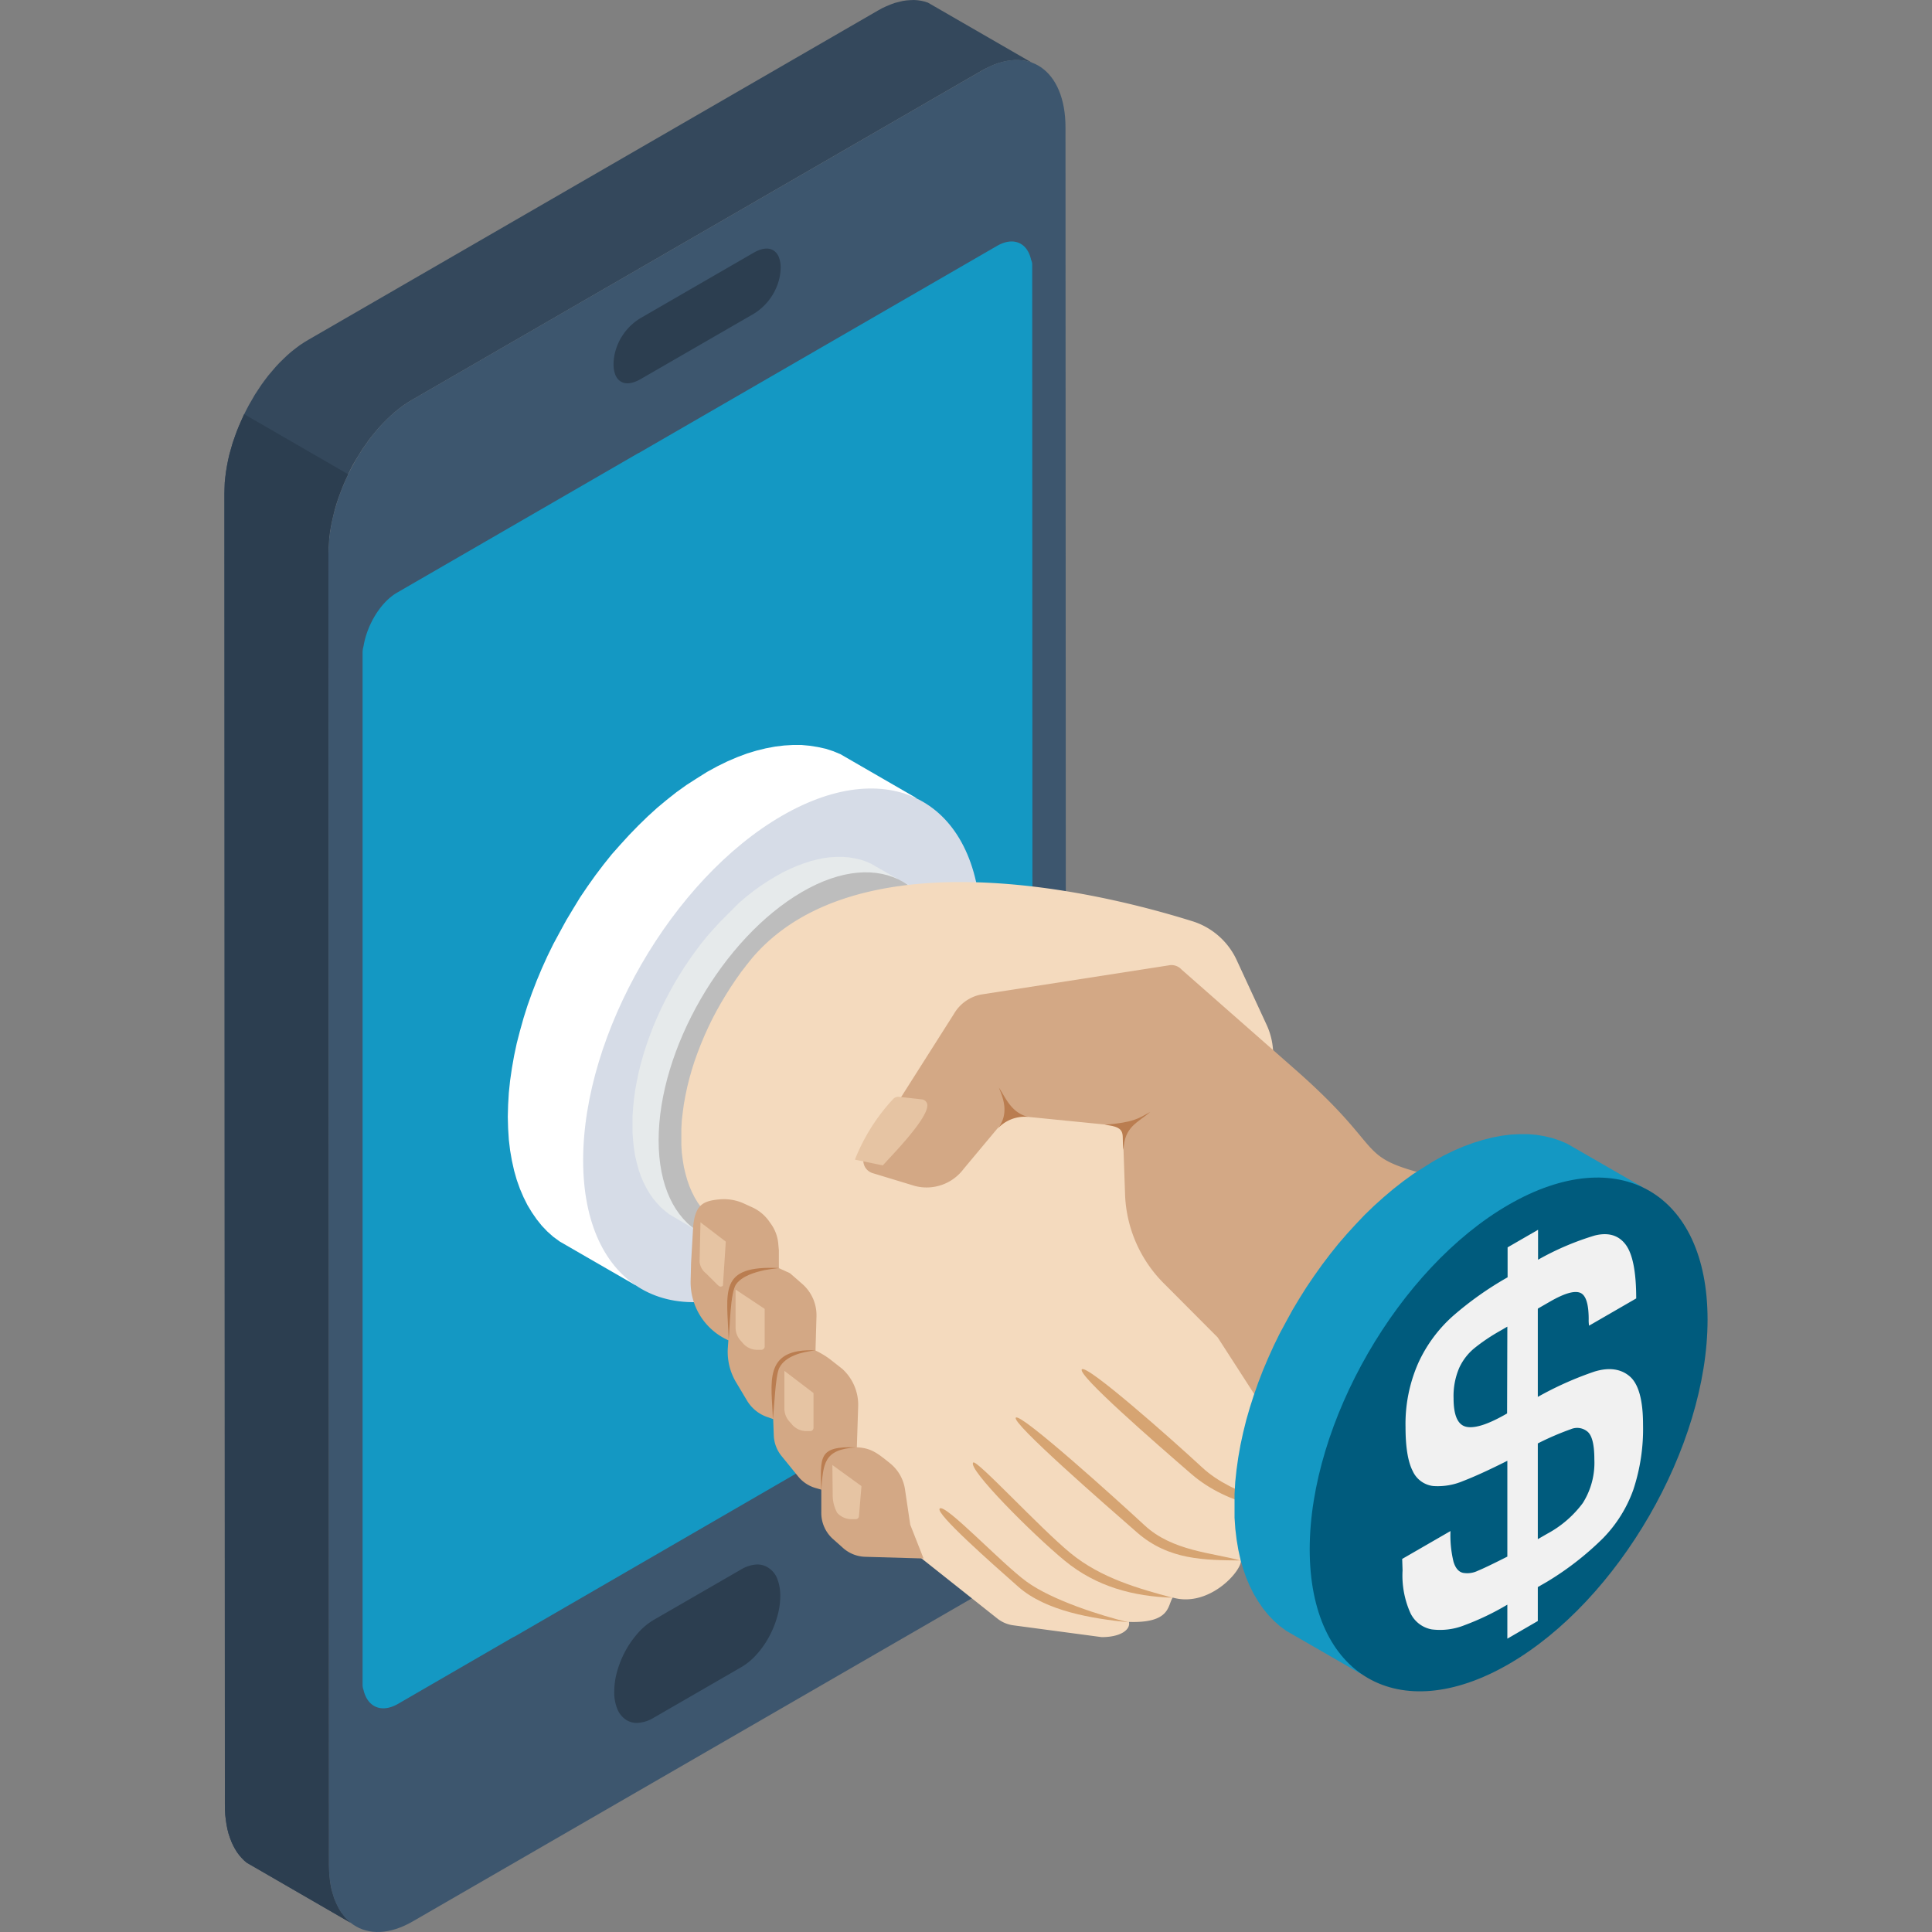 <svg id="Layer_1" data-name="Layer 1" xmlns="http://www.w3.org/2000/svg" viewBox="0 0 300 300"><rect x="0" y="0" width="300" height="300" fill="#808080" stroke="none"/><defs><style>.cls-1{fill:#34485c;}.cls-1,.cls-10,.cls-11,.cls-12,.cls-13,.cls-14,.cls-15,.cls-2,.cls-3,.cls-4,.cls-5,.cls-6,.cls-7,.cls-8,.cls-9{fill-rule:evenodd;}.cls-2{fill:#3d566e;}.cls-3{fill:#1498c3;}.cls-4{fill:#2c3e50;}.cls-5{fill:#fff;}.cls-6{fill:#d6dce7;}.cls-7{fill:#e6eaeb;}.cls-8{fill:#bdbdbd;}.cls-9{fill:#f4dabe;}.cls-10{fill:#d3a885;}.cls-11{fill:#d6a472;}.cls-12{fill:#005b7d;}.cls-13{fill:#e6c4a3;}.cls-14{fill:#ba7d50;}.cls-15{fill:#f1f1f1;}</style></defs><title>Icons Marketing Strategy</title><polygon class="cls-1" points="160.22 9.72 144.09 0.41 143.57 0.24 143.05 0.12 142.5 0.04 141.94 0 141.37 0.02 140.78 0.06 140.17 0.15 139.56 0.3 138.93 0.46 138.28 0.7 137.63 0.97 136.96 1.28 136.3 1.65 47.87 52.77 47.21 53.17 46.54 53.61 45.89 54.1 45.25 54.6 44.61 55.16 44.01 55.73 43.39 56.34 42.8 56.97 42.23 57.64 41.66 58.31 41.12 59.02 40.58 59.76 40.08 60.52 39.58 61.28 39.12 62.08 38.66 62.87 38.23 63.69 37.82 64.52 37.44 65.37 37.07 66.22 36.73 67.07 36.42 67.94 36.12 68.81 35.87 69.68 35.62 70.57 35.42 71.44 35.25 72.31 35.1 73.2 34.99 74.07 34.9 74.92 34.87 75.79 34.85 76.64 34.92 280.23 34.92 281.06 34.98 281.86 35.07 282.62 35.18 283.36 35.32 284.06 35.49 284.73 35.72 285.38 35.94 285.99 36.2 286.56 36.49 287.1 36.8 287.6 37.14 288.06 37.51 288.49 37.9 288.89 38.31 289.24 54.45 298.57 54.03 298.2 53.65 297.82 53.3 297.38 52.95 296.93 52.63 296.41 52.35 295.87 52.1 295.3 51.85 294.7 51.65 294.06 51.46 293.39 51.32 292.69 51.21 291.95 51.13 291.17 51.08 290.37 51.06 289.54 50.99 85.95 51 85.1 51.06 84.25 51.13 83.38 51.24 82.5 51.39 81.64 51.57 80.77 51.78 79.88 52 79.01 52.26 78.14 52.55 77.27 52.87 76.4 53.21 75.53 53.57 74.68 53.96 73.85 54.37 73.01 54.79 72.19 55.26 71.39 55.74 70.61 56.22 69.83 56.74 69.09 57.25 68.35 57.81 67.64 58.37 66.96 58.94 66.29 59.53 65.67 60.15 65.05 60.75 64.48 61.39 63.92 62.03 63.41 62.68 62.92 63.34 62.48 64.01 62.08 152.44 10.97 153.1 10.61 153.77 10.3 154.41 10.02 155.07 9.79 155.69 9.61 156.3 9.48 156.91 9.39 157.51 9.33 158.08 9.33 158.65 9.37 159.19 9.44 159.73 9.57 160.22 9.72"/><path class="cls-2" d="M64.1,298.35l88.43-51.1c7.18-4.14,13-14.88,13-23.87l-.08-203.59c0-9-5.86-13-13-8.82L64,62.08C56.83,66.22,51,77,51,86l.07,203.59C51.06,298.55,56.92,302.5,64.1,298.35Z"/><path class="cls-3" d="M99.14,70.37,154.79,38.2c2.57-1.5,4.74-.52,5.32,2.15a1.73,1.73,0,0,1,.17.83v.74l.06,158.79v.72a3.48,3.48,0,0,1-.17,1c-.59,3.35-2.74,6.81-5.32,8.3L80,254.07a1.38,1.38,0,0,1-.3.14l-17.9,10.37c-2.57,1.47-4.73.49-5.35-2.15a2.31,2.31,0,0,1-.15-.85v-.72l0-158.79v-.74a3.79,3.79,0,0,1,.15-1C57,97,59.11,93.48,61.7,92L99.14,70.35Z"/><path class="cls-4" d="M117,48c4.75-2.74,4.74-10.68,0-7.94L99.49,50.14c-4.76,2.74-4.74,10.7,0,8Z"/><path class="cls-4" d="M117,48.75a8.84,8.84,0,0,0,3.9-5.07,7.84,7.84,0,0,0,.32-2.11,4.36,4.36,0,0,0-.32-1.74c-.59-1.24-1.88-1.74-3.9-.57L99.49,49.38a8.73,8.73,0,0,0-3.91,5.07,8,8,0,0,0-.31,2.11,4.51,4.51,0,0,0,.31,1.72c.58,1.26,1.89,1.74,3.91.58L117,48.75Zm2.66-5A5.93,5.93,0,0,1,117,47.22L99.49,57.32c-1.41.81-2.29.5-2.67-.34a2.88,2.88,0,0,1-.24-1.2,5.41,5.41,0,0,1,.24-1.46,5.83,5.83,0,0,1,2.67-3.4L117,40.79c1.4-.79,2.28-.49,2.66.33a3,3,0,0,1,.24,1.21A5.18,5.18,0,0,1,119.64,43.79Z"/><path class="cls-4" d="M115.05,244.5c1.5-.87,2.87-.91,3.85-.25a4.53,4.53,0,0,1,1.59,3.91,12.5,12.5,0,0,1-1.59,5.76,10.82,10.82,0,0,1-3.85,4.23h0L101.49,266a3.53,3.53,0,0,1-3.85.22c-1-.66-1.59-2-1.59-3.9a12.06,12.06,0,0,1,1.59-5.76,10.86,10.86,0,0,1,3.85-4.22v0Z"/><path class="cls-4" d="M115.05,245.25a3.87,3.87,0,0,1,1.82-.58,2.28,2.28,0,0,1,1.53.4,2.75,2.75,0,0,1,1.06,1.35,5.71,5.71,0,0,1,.37,2.13,9.47,9.47,0,0,1-.37,2.55,11.72,11.72,0,0,1-1,2.58,11.53,11.53,0,0,1-1.55,2.2,8.28,8.28,0,0,1-1.82,1.5h0l-13.56,7.83h0a4.26,4.26,0,0,1-1.82.61,2.5,2.5,0,0,1-1.55-.41A3,3,0,0,1,97.07,264a5.83,5.83,0,0,1-.38-2.13,9.27,9.27,0,0,1,.38-2.55,12.26,12.26,0,0,1,1.05-2.58,10.71,10.71,0,0,1,1.55-2.2,7.69,7.69,0,0,1,1.82-1.5h0l13.56-7.83Zm2.35-2.31a5.42,5.42,0,0,0-2.35.78h0l-13.56,7.83h0a10.06,10.06,0,0,0-2.35,1.94,15.09,15.09,0,0,0-2,2.82,15.66,15.66,0,0,0-1.31,3.22,11.65,11.65,0,0,0-.45,3.16,6.78,6.78,0,0,0,.45,2.61,3.64,3.64,0,0,0,1.31,1.7,3,3,0,0,0,2,.52,5.38,5.38,0,0,0,2.35-.78h0l13.56-7.83h0A9.86,9.86,0,0,0,117.4,257a14.09,14.09,0,0,0,2-2.81,15.09,15.09,0,0,0,1.31-3.23,11.56,11.56,0,0,0,.45-3.14,7.25,7.25,0,0,0-.45-2.63,3.51,3.51,0,0,0-1.33-1.7A3.06,3.06,0,0,0,117.4,242.94Z"/><polygon class="cls-4" points="37.91 64.31 37.82 64.52 37.44 65.37 37.07 66.22 36.73 67.07 36.42 67.94 36.12 68.81 35.87 69.68 35.62 70.57 35.42 71.44 35.25 72.31 35.1 73.2 34.99 74.07 34.9 74.92 34.87 75.79 34.85 76.62 34.92 280.23 34.94 281.06 34.98 281.86 35.07 282.62 35.18 283.36 35.32 284.06 35.49 284.73 35.7 285.38 35.94 285.99 36.2 286.56 36.49 287.1 36.8 287.6 37.14 288.06 37.51 288.49 37.9 288.89 38.31 289.24 54.45 298.57 54.03 298.2 53.65 297.82 53.3 297.38 52.95 296.93 52.63 296.41 52.35 295.87 52.08 295.3 51.85 294.7 51.65 294.06 51.46 293.39 51.32 292.69 51.21 291.95 51.13 291.17 51.08 290.37 51.06 289.54 50.99 85.95 51 85.1 51.06 84.25 51.13 83.38 51.24 82.5 51.39 81.64 51.57 80.77 51.78 79.88 52 79.01 52.26 78.14 52.55 77.27 52.87 76.4 53.21 75.53 53.57 74.68 53.96 73.85 54.05 73.64 37.91 64.31"/><path class="cls-5" d="M142.24,123.89l-11.72-6.77-1.12-.47-1.17-.38L127,116l-1.26-.2-1.28-.12-1.34,0-1.36.08-1.4.17-1.44.27-1.46.36L116,117l-1.52.57-1.54.66-1.57.77-1.59.87-1.59,1-1.56,1L105.05,123l-1.52,1.2-1.5,1.25-1.46,1.33-1.44,1.4-1.4,1.44-1.37,1.5L95,132.65l-1.29,1.61-1.25,1.65-1.21,1.7-1.17,1.73L89,141.11l-1.08,1.8-1,1.83-1,1.85L85,148.47l-.86,1.9-.8,1.91-.74,1.92-.69,1.94-.61,1.93-.56,2L80.24,162l-.41,1.93-.34,1.93-.28,1.92-.2,1.9-.11,1.88-.05,1.85.05,1.81.11,1.75.2,1.67.28,1.6.34,1.53.41,1.44.49,1.38.56,1.31.61,1.22.69,1.14.74,1.07.8,1,.86.9.92.82,1,.73,4.24,2.45,7.44,4.29,43.54-75.62.14.06Zm-3.51-1.16h0Zm1.15.28.07,0,.08,0-.15,0Zm1.14.37.1,0,.12,0Z"/><path class="cls-6" d="M121.46,198c17.06-9.85,30.89-33.79,30.89-53.5s-13.83-27.69-30.89-17.85-30.91,33.83-30.91,53.52S104.4,207.81,121.46,198Z"/><path class="cls-7" d="M139.49,136.55l-4.22-2.43-.81-.35-.84-.28-.87-.2-.9-.15-.94-.08-.95,0-1,.05-1,.13-1,.2-1,.25-1.08.35-1.09.4-1.11.48-1.13.55-1.15.64-1.14.69-1.14.75-1.11.8-1.09.86-1.08.91-1,1-1,1-1,1-1,1.09-1,1.12-.93,1.15-.91,1.2-.86,1.21-.85,1.25-.8,1.27-.78,1.3-.73,1.32-.7,1.33-.67,1.36-.61,1.36-.59,1.37-.53,1.4-.49,1.38-.45,1.4-.4,1.4-.35,1.4-.29,1.4-.26,1.37-.19,1.38-.14,1.38-.09,1.34,0,1.35,0,1.3.09,1.25.14,1.22.19,1.14.26,1.1.29,1.05.35,1,.4.93.45.88.49.82.53.77.59.71.61.65.67.58.7.54,3,1.77L108,191c4.08,2.84,7.08,4.36,16.49-1.09s22.25-27.64,22.25-38.53-2.84-12.76-7.38-14.85l.1,0Zm-2.53-.83h0Zm.83.21.11,0h-.11Zm.82.25.16.07-.09,0Z"/><path class="cls-8" d="M124.52,189.9c12.29-7.09,22.25-24.33,22.25-38.53s-10-20-22.25-12.86-22.25,24.36-22.25,38.55S112.24,197,124.52,189.9Z"/><path class="cls-9" d="M154.9,251.35l-19.14-15.18-24.5-46.4-.67-.5-.62-.56-.59-.62-.55-.67-.51-.72-.47-.79-.42-.83-.38-.89-.33-.95-.28-1-.24-1-.18-1.1-.15-1.15-.07-1.18,0-1.24,0-1.28.07-1.29.15-1.29.18-1.32.24-1.31.28-1.32.33-1.32.38-1.34.42-1.32.47-1.32.51-1.31.55-1.32.59-1.3.62-1.28.67-1.27.7-1.25.74-1.23.76-1.21.8-1.19.82-1.16.87-1.13.88-1.09C132,131,165.75,137,185,143a11.28,11.28,0,0,1,7.1,6.23l4.49,9.71a11.15,11.15,0,0,1,.81,7.43l-3.74,17,20.54,46.8-21.53,12c.43,1.44-4.75,7.54-10.57,5.9-.82,1.21-.29,4-6.8,3.78.28,1.22-1.32,2.37-4.24,2.36l-13.62-1.82A5.05,5.05,0,0,1,154.9,251.35Z"/><path class="cls-10" d="M210.65,231.74l-12.23-9.59-9.34-14.48-8.16-8.19a20.58,20.58,0,0,1-6.23-14.3l-.36-10.29-17.7-1.76-7,8.38a7.18,7.18,0,0,1-7.55,2.65l-6.59-2a2.05,2.05,0,0,1-1.12-3.05l13.76-21.68a6.27,6.27,0,0,1,4.21-3l29.4-4.57a2.15,2.15,0,0,1,1.73.69l17.75,15.61c15.43,13.59,8.09,13.36,23.48,17,4.64,1.11,7.16,2.3,14.08,5,10.78,21.35-5.39,37-21.2,41.89C217.58,230,212,232.32,210.65,231.74Z"/><path class="cls-11" d="M182.05,248.09c-6-.2-11.78-1.67-16.75-5.77s-15.12-14.27-14.18-15.22c.52-.53,10.31,10.13,15.11,14.07S177,246.72,182.05,248.09Z"/><path class="cls-11" d="M192.61,242.31c-5.44-.07-11.07,0-16.05-4.35S157,220.91,157.74,220.13s15.68,12.73,20,16.73S188.23,241.1,192.61,242.31Z"/><path class="cls-11" d="M205.8,235.72c-7.12-.78-15.08-1.88-20.81-6.84s-17.76-15.43-17-16.25,13.76,10.68,18.7,15.25S199.87,233.83,205.8,235.72Z"/><path class="cls-11" d="M175.24,251.91c-5.59-.57-12.8-1.71-17.12-5.52S145.23,235,145.91,234.25c.81-.88,9.5,8.42,13.46,11.32S171,250.9,175.24,251.91Z"/><path class="cls-3" d="M255.05,184.34l-11.73-6.76-1.11-.47-1.17-.39-1.21-.29-1.25-.21-1.29-.11-1.34,0-1.36.07-1.42.18-1.43.27-1.46.37-1.49.46-1.53.56-1.54.66-1.57.77-1.59.88-1.59,1-1.57,1-1.54,1.12-1.52,1.19-1.5,1.27-1.47,1.32-1.44,1.39-1.39,1.46-1.37,1.5-1.34,1.55-1.29,1.61-1.25,1.65-1.21,1.7-1.17,1.72-1.12,1.78-1.08,1.8-1,1.83-1,1.85-.92,1.88-.86,1.9-.81,1.91-.74,1.92-.68,1.94-.62,1.93-.56,1.94-.48,1.94-.42,1.94-.34,1.92-.27,1.91-.2,1.9L191.7,232l0,1.86,0,1.81.12,1.74.2,1.67.27,1.6.34,1.52.42,1.46.48,1.37.56,1.31.62,1.22.68,1.14.74,1.07.81,1,.86.9.92.82,1,.74,4.24,2.44,7.44,4.29,43.55-75.62.13.05Zm-3.53-1.15h0Zm1.17.28.07,0,.08,0-.15,0Zm1.12.36.23.09-.11,0Z"/><path class="cls-12" d="M234.26,258.41c17.06-9.85,30.89-33.79,30.89-53.5s-13.83-27.69-30.89-17.84-30.89,33.82-30.89,53.51S217.2,268.26,234.26,258.41Z"/><path class="cls-10" d="M143.41,242l-9-.26a5.41,5.41,0,0,1-3.59-1.45L129.37,239a5.43,5.43,0,0,1-1.84-4.15v-3.54l-.77-.22a5.43,5.43,0,0,1-2.85-1.86l-2.51-3.09a5.4,5.4,0,0,1-1.25-3.32l-.09-2.46-.91-.32a5.92,5.92,0,0,1-3.18-2.6l-1.57-2.63a9.25,9.25,0,0,1-1.38-5.56l.08-1.13a9.89,9.89,0,0,1-5.86-9.28l.07-2.73.33-5.75c.34-3.22,1.48-3.89,4.07-4.12a7.52,7.52,0,0,1,3.6.55l1.45.66a6.54,6.54,0,0,1,2.81,2.4,6.23,6.23,0,0,1,1.29,3.41l.08.86v2.8l1.72.78,1.86,1.62a6.45,6.45,0,0,1,2.26,5.17l-.15,5.22a12.9,12.9,0,0,1,2.29,1.38l1.86,1.46a7.54,7.54,0,0,1,2.48,5.73l-.21,6.46c2.17.1,3.14.85,5.12,2.45a6.39,6.39,0,0,1,2.37,4.17l.8,5.39Z"/><path class="cls-13" d="M108.77,189.8l3.93,3-.44,6.76c0,.16-.23.22-.39.23s-.51-.33-.62-.45l-1.62-1.61a2.63,2.63,0,0,1-1-1.77Z"/><path class="cls-13" d="M114.22,200.24l4.52,3,0,5.85a.46.46,0,0,1-.16.35.5.5,0,0,1-.36.16l-.56,0a2.93,2.93,0,0,1-2.28-1l-.42-.48a3,3,0,0,1-.74-2Z"/><path class="cls-13" d="M121.8,212.87l4.52,3.44,0,5.4a.51.51,0,0,1-.16.37.49.49,0,0,1-.37.14h-.55a2.94,2.94,0,0,1-2.28-1.05l-.42-.48a3,3,0,0,1-.74-2Z"/><path class="cls-13" d="M129.25,227.49l4.52,3.27-.39,4.67a.51.51,0,0,1-.51.47h-.6a3,3,0,0,1-2.28-1l0,0a5.83,5.83,0,0,1-.69-2.92Z"/><path class="cls-14" d="M121,196.9c-.92.11-1.66.2-2.27.32-1.53.34-3.44.89-4.4,2.16s-1,6.93-1.18,8.72C112.91,200.54,111.42,196.45,121,196.9Z"/><path class="cls-13" d="M139.56,170.31l3.58.4a.94.94,0,0,1,.74.48c1.08,1.71-5.6,8.4-6.79,9.77l-4.34-.89a30,30,0,0,1,5.85-9.32A1.13,1.13,0,0,1,139.56,170.31Z"/><path class="cls-14" d="M126.64,209.69c-2.09.22-4.69.86-5.63,2.71-.63,1.24-.77,6.26-1,7.94C119.85,214.86,118.34,209.29,126.64,209.69Z"/><path class="cls-14" d="M132.91,224.75c-5,.32-5.07,2.46-5.39,6.72C127.41,226.25,127,224.52,132.91,224.75Z"/><path class="cls-14" d="M155.11,168.88c.39,1.09,1.85,3.89-.22,6.4a5.72,5.72,0,0,1,4.74-1.85C157,172.76,156.16,170.46,155.11,168.88Z"/><path class="cls-14" d="M178.61,172.66c-1.81,1-2.45,1.6-7.08,2,3.74.36,2.51,1.62,2.93,3.89C174.57,174.93,176.71,174.31,178.61,172.66Z"/><path class="cls-15" d="M238.79,203.25v13.66a52.33,52.33,0,0,1,8.79-3.93c2.25-.69,4.09-.44,5.47.73s2.08,3.68,2.08,7.51a30,30,0,0,1-1.51,10.11,20.73,20.73,0,0,1-4.7,7.52,46.3,46.3,0,0,1-8.67,6.75l-1.46.84v5.27l-4.73,2.74v-5.28a40.82,40.82,0,0,1-6.65,3.19,10.23,10.23,0,0,1-5.1.65,4.57,4.57,0,0,1-3.33-2.6,14.26,14.26,0,0,1-1.19-6.57l-.06-1.77,7.5-4.33a17.32,17.32,0,0,0,.47,4.76c.3,1,.79,1.57,1.47,1.73a3.74,3.74,0,0,0,2.3-.32c.86-.35,2.4-1.09,4.59-2.2V226.83c-2.89,1.46-5.2,2.5-6.89,3.15a10.08,10.08,0,0,1-4.62.77,4,4,0,0,1-3.19-2.34q-1.11-2.17-1.11-6.81a23.47,23.47,0,0,1,2-10,22,22,0,0,1,5.37-7.26,51.43,51.43,0,0,1,8.48-6v-4.65l4.73-2.73v4.65a42.94,42.94,0,0,1,8.8-3.76c2.08-.52,3.68-.06,4.78,1.38s1.66,4.23,1.66,8.39l-7.32,4.23a5.26,5.26,0,0,1-.06-1c0-2.44-.46-3.81-1.38-4.13s-2.45.14-4.62,1.39l-1.86,1.07Zm0,20.86V239l1.46-.84a16.75,16.75,0,0,0,5.52-4.76,11.71,11.71,0,0,0,1.8-6.8c0-2.2-.33-3.61-1-4.24a2.5,2.5,0,0,0-2.64-.44,43.77,43.77,0,0,0-5.13,2.21ZM234.06,206l-1.15.67a28.94,28.94,0,0,0-4,2.7,8.65,8.65,0,0,0-2.33,3.05,11.1,11.1,0,0,0-.87,4.71c0,2.73.69,4.2,2.07,4.44s3.46-.48,6.24-2.09Z"/></svg>